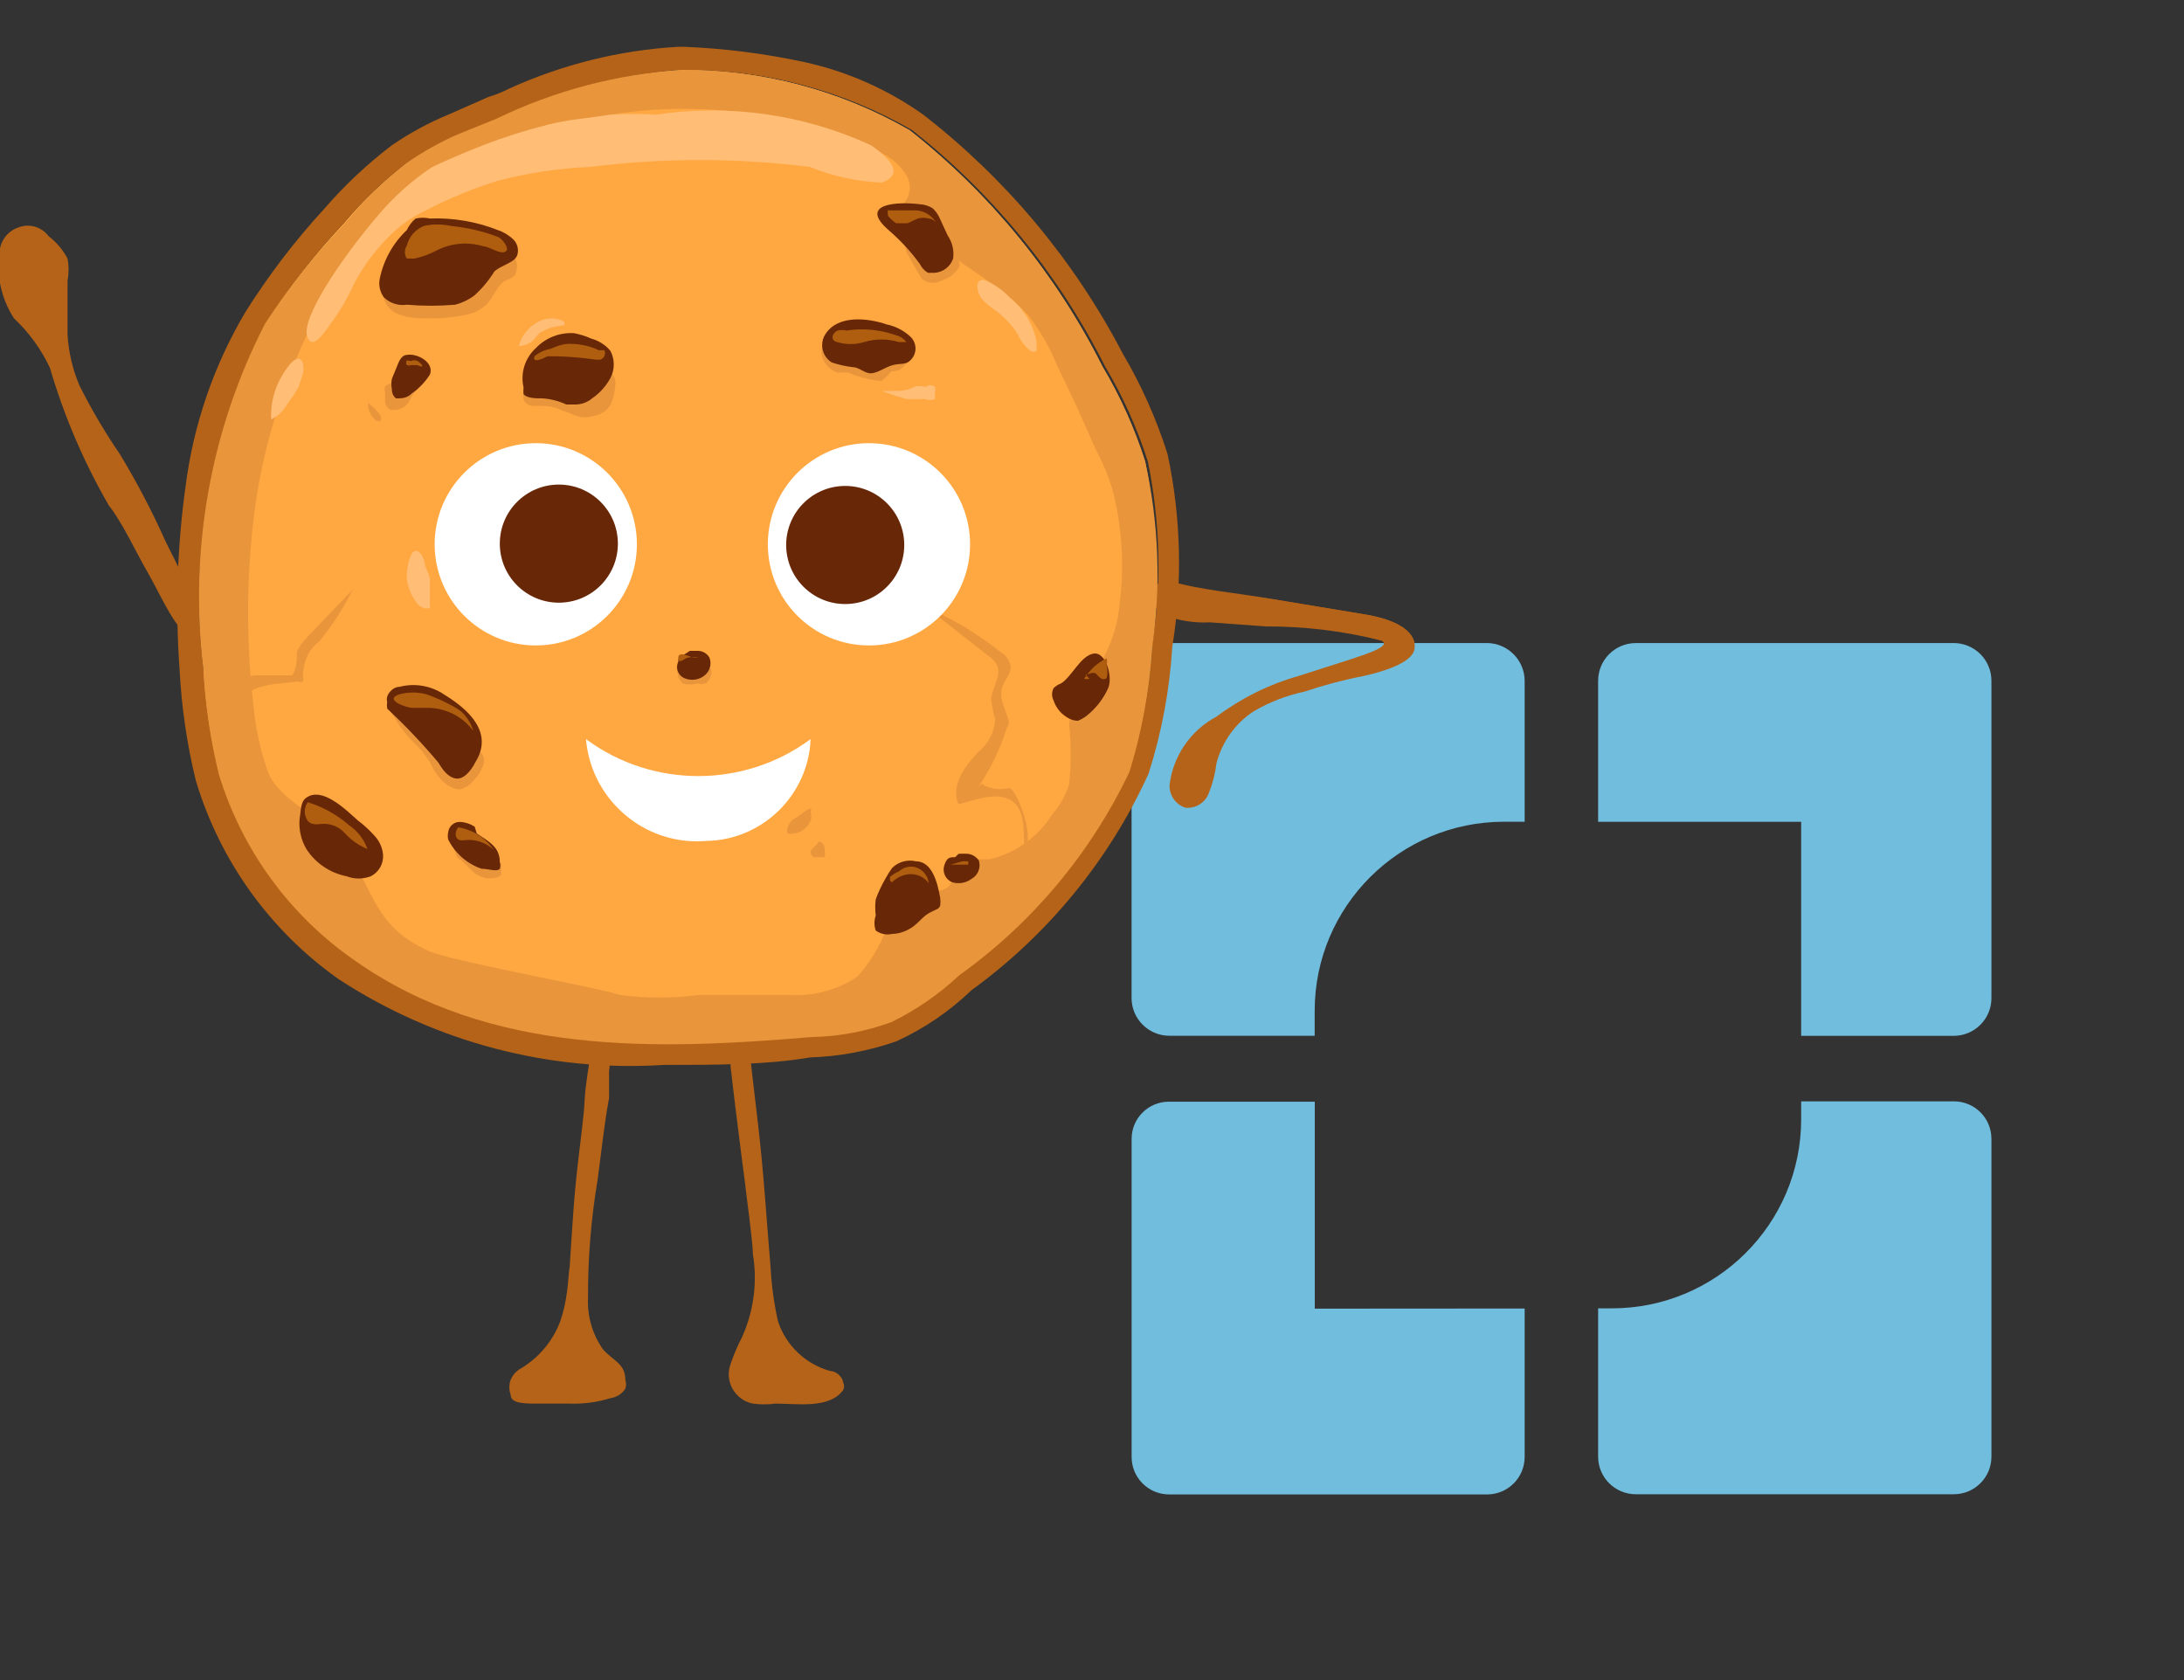<?xml version="1.0" encoding="UTF-8" standalone="no"?>
<!DOCTYPE svg PUBLIC "-//W3C//DTD SVG 1.1//EN" "http://www.w3.org/Graphics/SVG/1.1/DTD/svg11.dtd">
<svg width="100%" height="100%" viewBox="0 0 26 20" version="1.1" xmlns="http://www.w3.org/2000/svg" xmlns:xlink="http://www.w3.org/1999/xlink" xml:space="preserve" xmlns:serif="http://www.serif.com/" style="fill-rule:evenodd;clip-rule:evenodd;stroke-linejoin:round;stroke-miterlimit:2;">
    <rect x="0" y="0" width="26" height="20" fill="#333333" stroke="none"/>
    <g id="Artboard1" transform="matrix(1.224,0,0,1,0,0)">
        <rect x="0" y="0" width="20.86" height="20" style="fill:none;"/>
        <clipPath id="_clip1">
            <rect x="0" y="0" width="20.86" height="20"/>
        </clipPath>
        <g clip-path="url(#_clip1)">
            <g id="Bras_droit" transform="matrix(0.66,0,0,0.808,-0.003,0.557)">
                <path d="M18.71,8.13L20.1,8.36C20.67,8.45 20.88,8.66 20.85,8.87C20.82,9.08 20.37,9.21 20.1,9.27C19.805,9.327 19.514,9.404 19.23,9.5C18.966,9.556 18.713,9.654 18.48,9.79C18.207,9.969 18.011,10.244 17.93,10.56C17.913,10.708 17.876,10.852 17.82,10.99C17.77,11.136 17.623,11.228 17.47,11.21C17.326,11.161 17.232,11.022 17.24,10.87C17.294,10.445 17.551,10.071 17.93,9.87C18.293,9.598 18.703,9.394 19.14,9.27L19.89,9.03C20.06,8.97 20.52,8.84 20.37,8.75C19.811,8.609 19.237,8.538 18.66,8.54L17.84,8.48C17.594,8.492 17.349,8.451 17.12,8.36C16.92,8.21 17,7.82 17.21,7.86C17.65,8 18.27,8.05 18.71,8.13Z" style="fill:rgb(181,99,24);fill-rule:nonzero;"/>
            </g>
            <g transform="matrix(1,0,0,1,-0.452,0)">
                <g transform="matrix(0.171,0,0,0.209,15.281,11.877)">
                    <path d="M0,-18.032L0,-10.023L-1.167,-10.023C-7.115,-10.026 -11.939,-5.207 -11.943,0.741L-11.943,2.168L-20.201,2.168C-21.39,2.17 -22.355,1.209 -22.358,0.021L-22.358,-18.032C-22.363,-19.225 -21.399,-20.197 -20.206,-20.202L-2.156,-20.202C-0.962,-20.198 0.004,-19.227 0,-18.032Z" style="fill:rgb(113,189,221);fill-rule:nonzero;"/>
                </g>
                <g transform="matrix(0.171,0,0,0.209,19.821,11.879)">
                    <path d="M0,-18.066L0,0.008C0.003,1.195 -0.958,2.16 -2.146,2.163L-10.823,2.163L-10.823,-10.03L-22.371,-10.03L-22.371,-18.054C-22.375,-19.242 -21.415,-20.207 -20.227,-20.21L-2.156,-20.21C-0.969,-20.214 -0.003,-19.254 0,-18.066Z" style="fill:rgb(113,189,221);fill-rule:nonzero;"/>
                </g>
                <g transform="matrix(0.171,0,0,0.209,19.821,17.341)">
                    <path d="M0,-18.106L0,-0.002C-0.002,1.179 -0.958,2.137 -2.14,2.139L-20.23,2.139C-21.412,2.138 -22.371,1.18 -22.371,-0.002L-22.371,-8.45L-21.599,-8.45C-15.653,-8.445 -10.828,-13.262 -10.823,-19.209L-10.823,-20.241L-2.143,-20.241C-0.968,-20.245 -0.011,-19.3 -0.001,-18.126L0,-18.106Z" style="fill:rgb(113,189,221);fill-rule:nonzero;"/>
                </g>
                <g transform="matrix(0.171,0,0,0.209,15.281,15.328)">
                    <path d="M0,1.191L0,9.639C0.004,10.816 -0.946,11.774 -2.123,11.78L-20.23,11.78C-21.407,11.777 -22.358,10.82 -22.355,9.643L-22.355,-8.462C-22.361,-9.631 -21.419,-10.583 -20.25,-10.589L-11.938,-10.589L-11.938,1.199L0,1.191Z" style="fill:rgb(113,189,221);fill-rule:nonzero;"/>
                </g>
            </g>
            <g id="Calque_1-2" transform="matrix(0.66,0,0,0.808,-0.003,0.557)">
                <g id="Calque_2">
                    <g id="Calque_1-21" serif:id="Calque_1-2">
                        <g id="Jambes">
                            <path d="M8.36,18.34C8.342,18.49 8.309,18.637 8.26,18.78C8.146,19.081 7.93,19.332 7.65,19.49C7.596,19.527 7.554,19.579 7.53,19.64C7.504,19.711 7.504,19.789 7.53,19.86C7.53,20 7.76,19.99 8,19.99L8.38,19.99C8.59,19.999 8.799,19.972 9,19.91C9.09,19.898 9.171,19.847 9.22,19.77C9.234,19.728 9.234,19.682 9.22,19.64C9.22,19.4 9.04,19.36 8.89,19.19C8.736,18.971 8.658,18.707 8.67,18.44C8.667,17.857 8.714,17.275 8.81,16.7C8.87,16.26 8.91,15.86 8.98,15.49L8.98,15.09C9.006,14.964 8.977,14.833 8.9,14.73C8.76,14.61 8.71,14.73 8.7,14.86C8.69,14.99 8.63,15.29 8.62,15.52C8.61,15.75 8.56,16.1 8.53,16.37C8.46,16.95 8.44,17.37 8.4,17.97C8.38,18.09 8.38,18.22 8.36,18.34Z" style="fill:rgb(181,99,24);fill-rule:nonzero;"/>
                            <path d="M11.47,18.78C11.589,19.136 11.878,19.41 12.24,19.51C12.32,19.51 12.42,19.59 12.43,19.68C12.448,19.714 12.448,19.756 12.43,19.79C12.23,20.07 11.75,19.99 11.43,19.99C11.321,20.005 11.209,20.005 11.1,19.99C10.894,19.95 10.744,19.768 10.744,19.558C10.744,19.508 10.753,19.458 10.77,19.41C10.816,19.273 10.873,19.139 10.94,19.01C11.112,18.628 11.168,18.204 11.1,17.79C11.1,17.62 11,16.9 10.98,16.71C10.92,16.27 10.79,15.21 10.78,15.1C10.754,14.974 10.783,14.843 10.86,14.74C11,14.62 11.05,14.74 11.06,14.87C11.07,15 11.19,15.97 11.21,16.19C11.27,16.77 11.31,17.39 11.36,17.98C11.374,18.249 11.411,18.517 11.47,18.78Z" style="fill:rgb(181,99,24);fill-rule:nonzero;"/>
                        </g>
                        <path id="Bras_droit1" serif:id="Bras_droit" d="M18.71,8.13L20.1,8.36C20.67,8.45 20.88,8.66 20.85,8.87C20.82,9.08 20.37,9.21 20.1,9.27C19.805,9.327 19.514,9.404 19.23,9.5C18.966,9.556 18.713,9.654 18.48,9.79C18.207,9.969 18.011,10.244 17.93,10.56C17.913,10.708 17.876,10.852 17.82,10.99C17.77,11.136 17.623,11.228 17.47,11.21C17.326,11.161 17.232,11.022 17.24,10.87C17.294,10.445 17.551,10.071 17.93,9.87C18.293,9.598 18.703,9.394 19.14,9.27L19.89,9.03C20.06,8.97 20.52,8.84 20.37,8.75C19.811,8.609 18.27,8.05 18.71,8.13Z" style="fill:rgb(181,99,24);fill-rule:nonzero;"/>
                        <g id="Cookie">
                            <path d="M16.94,8.84C16.901,9.451 16.79,10.055 16.61,10.64C16.041,11.837 15.178,12.869 14.1,13.64C13.803,13.918 13.466,14.151 13.1,14.33C12.722,14.468 12.323,14.543 11.92,14.55C9.65,14.74 7.14,14.83 5.19,13.42C4.234,12.758 3.529,11.792 3.19,10.68C3.079,10.174 3.015,9.658 3,9.14C2.795,7.4 3.116,5.637 3.92,4.08C4.255,3.551 4.64,3.055 5.07,2.6C5.347,2.27 5.658,1.972 6,1.71C6.242,1.545 6.5,1.404 6.77,1.29L7.34,1.06C8.192,0.647 9.115,0.402 10.06,0.34C11.236,0.336 12.392,0.643 13.41,1.23C14.6,2.168 15.57,3.356 16.25,4.71C16.513,5.151 16.724,5.621 16.88,6.11C17.065,7.009 17.085,7.934 16.94,8.84Z" style="fill:rgb(255,168,65);fill-rule:nonzero;"/>
                            <path d="M10,0.34L10.1,0.34C11.276,0.336 12.432,0.643 13.45,1.23C14.64,2.168 15.61,3.356 16.29,4.71C16.553,5.151 16.764,5.621 16.92,6.11C17.105,7.009 17.125,7.934 16.98,8.84C16.941,9.451 16.83,10.055 16.65,10.64C16.081,11.837 15.218,12.869 14.14,13.64C13.843,13.918 13.506,14.151 13.14,14.33C12.762,14.468 12.363,14.543 11.96,14.55C11.27,14.61 10.56,14.66 9.84,14.66C8.21,14.752 6.594,14.317 5.23,13.42C4.274,12.758 3.569,11.792 3.23,10.68C3.106,10.175 3.029,9.659 3,9.14C2.795,7.4 3.116,5.637 3.92,4.08C4.255,3.551 4.64,3.055 5.07,2.6C5.347,2.27 5.658,1.972 6,1.71C6.242,1.545 6.5,1.404 6.77,1.29L7.34,1.06C8.176,0.661 9.077,0.417 10,0.34M10,0C9.136,0.05 8.288,0.26 7.5,0.62C7.404,0.669 7.303,0.709 7.2,0.74L6.61,1C6.318,1.121 6.04,1.272 5.78,1.45C5.415,1.728 5.08,2.043 4.78,2.39C4.348,2.86 3.96,3.369 3.62,3.91C3.155,4.694 2.856,5.566 2.74,6.47C2.616,7.361 2.586,8.263 2.65,9.16C2.678,9.716 2.758,10.269 2.89,10.81C3.245,11.995 3.988,13.028 5,13.74C6.419,14.665 8.1,15.107 9.79,15C10.54,15 11.3,15 11.94,14.89C12.376,14.876 12.808,14.795 13.22,14.65C13.626,14.463 13.998,14.21 14.32,13.9C15.45,13.08 16.35,11.981 16.93,10.71C17.124,10.104 17.241,9.475 17.28,8.84C17.433,7.897 17.41,6.934 17.21,6C17.046,5.483 16.825,4.987 16.55,4.52C15.835,3.149 14.832,1.948 13.61,1C13.09,0.631 12.502,0.369 11.88,0.23C11.288,0.101 10.686,0.024 10.08,0L10,0Z" style="fill:rgb(181,99,24);fill-rule:nonzero;"/>
                            <path d="M16.88,6.11C16.724,5.621 16.513,5.151 16.25,4.71C15.57,3.356 14.6,2.168 13.41,1.23C12.392,0.643 11.236,0.336 10.06,0.34C9.109,0.4 8.178,0.644 7.32,1.06L6.75,1.29C6.487,1.405 6.236,1.546 6,1.71C5.665,1.973 5.36,2.271 5.09,2.6C4.649,3.054 4.254,3.549 3.91,4.08C3.109,5.638 2.792,7.401 3,9.14C3.026,9.673 3.103,10.202 3.23,10.72C3.569,11.832 4.274,12.798 5.23,13.46C7.23,14.87 9.69,14.78 11.96,14.59C12.363,14.583 12.762,14.508 13.14,14.37C13.506,14.191 13.843,13.958 14.14,13.68C15.218,12.909 16.081,11.877 16.65,10.68C16.83,10.095 16.941,9.491 16.98,8.88C17.117,7.958 17.083,7.019 16.88,6.11ZM16.5,8.24C16.464,8.603 16.329,8.948 16.11,9.24C15.917,9.443 15.795,9.702 15.76,9.98C15.79,10.273 15.79,10.567 15.76,10.86C15.709,11.026 15.624,11.179 15.51,11.31C15.302,11.642 14.971,11.88 14.59,11.97L14.26,11.97C14.152,11.992 14.061,12.067 14.02,12.17C14.024,12.22 14.024,12.27 14.02,12.32C13.96,12.45 13.77,12.44 13.63,12.47C13.369,12.556 13.16,12.754 13.06,13.01C12.964,13.264 12.821,13.498 12.64,13.7C12.345,13.896 11.994,13.991 11.64,13.97L10.29,13.97C9.912,14.02 9.528,14.02 9.15,13.97C8.73,13.84 6.64,13.47 6.32,13.32C5.41,12.91 5.56,12.32 4.89,11.58C4.6,11.26 4.13,11.09 3.96,10.7C3.844,10.377 3.77,10.041 3.74,9.7C3.619,8.669 3.636,7.627 3.79,6.6C3.996,5.352 4.467,4.162 5.17,3.11C5.439,2.687 5.777,2.311 6.17,2C6.79,1.573 7.497,1.29 8.24,1.17C9.822,0.723 11.514,0.866 13,1.57C13.148,1.64 13.273,1.751 13.36,1.89C13.447,2.032 13.422,2.217 13.3,2.33C13.345,2.49 13.431,2.635 13.55,2.75L14.55,3.44C14.77,3.585 14.971,3.756 15.15,3.95C15.328,4.175 15.473,4.424 15.58,4.69C15.78,5.1 15.97,5.51 16.15,5.93C16.254,6.121 16.338,6.322 16.4,6.53C16.544,7.088 16.577,7.669 16.5,8.24Z" style="fill:rgb(233,149,59);fill-rule:nonzero;"/>
                            <path d="M14.9,11.1C14.67,10.97 14.38,11.1 14.13,11.16C14.01,10.89 14.22,10.6 14.42,10.39C14.567,10.272 14.658,10.098 14.67,9.91C14.645,9.818 14.625,9.724 14.61,9.63C14.61,9.45 14.78,9.26 14.69,9.1C14.668,9.055 14.633,9.017 14.59,8.99L13.66,8.26C14.046,8.429 14.409,8.648 14.74,8.91C14.827,8.957 14.886,9.042 14.9,9.14C14.9,9.25 14.8,9.34 14.77,9.45C14.74,9.56 14.77,9.65 14.83,9.81C14.89,9.97 14.88,9.95 14.83,10.07C14.747,10.327 14.633,10.572 14.49,10.8C14.347,11.028 14.49,10.8 14.49,10.87C14.605,10.936 14.742,10.954 14.87,10.92C14.96,10.92 15.1,11.31 15.11,11.38C15.165,11.559 15.165,11.751 15.11,11.93C15.07,11.64 15.15,11.25 14.9,11.1Z" style="fill:rgb(233,149,59);fill-rule:nonzero;"/>
                            <path d="M12.84,1.45C11.85,0.995 10.748,0.838 9.67,1C9.447,0.986 9.223,0.986 9,1C8.69,1.05 8.37,1.07 8.07,1.15C7.758,1.228 7.45,1.325 7.15,1.44C6.99,1.5 6.51,1.7 6.36,1.78C6.065,1.978 5.799,2.217 5.57,2.49C5,3.16 4.45,4 4.53,4.26C4.61,4.52 4.82,4.15 4.92,4.02C5.015,3.887 5.099,3.747 5.17,3.6C5.269,3.384 5.397,3.182 5.55,3C5.661,2.864 5.784,2.741 5.92,2.63C6.044,2.535 6.178,2.454 6.32,2.39C6.641,2.226 6.976,2.089 7.32,1.98C7.771,1.86 8.234,1.789 8.7,1.77C9.776,1.635 10.864,1.635 11.94,1.77C12.277,1.908 12.636,1.986 13,2C13.4,1.86 13,1.56 12.84,1.45Z" style="fill:rgb(255,189,118);fill-rule:nonzero;"/>
                            <circle cx="7.9" cy="7.33" r="1.49" style="fill:white;"/>
                            <circle cx="8.24" cy="7.32" r="0.87" style="fill:rgb(104,39,7);"/>
                            <circle cx="12.81" cy="7.33" r="1.49" style="fill:white;"/>
                            <circle cx="12.46" cy="7.34" r="0.87" style="fill:rgb(104,39,7);"/>
                            <path d="M5.83,3.92C5.959,3.977 6.099,4.005 6.24,4C6.465,4.01 6.69,3.99 6.91,3.94C7.002,3.917 7.088,3.873 7.16,3.81C7.28,3.7 7.32,3.52 7.46,3.44C7.507,3.425 7.551,3.401 7.59,3.37C7.634,3.286 7.634,3.184 7.59,3.1C7.596,3.08 7.596,3.06 7.59,3.04L7.56,3C7.399,2.964 7.231,2.964 7.07,3C6.85,3.07 6.67,3.21 6.45,3.26C6.23,3.31 6.18,3.26 6.04,3.33C5.897,3.343 5.767,3.416 5.68,3.53C5.6,3.7 5.72,3.86 5.83,3.92Z" style="fill:rgb(233,149,59);fill-rule:nonzero;"/>
                            <path d="M7.63,3.06C7.652,2.976 7.625,2.887 7.56,2.83C7.497,2.772 7.422,2.727 7.34,2.7C7.022,2.575 6.681,2.517 6.34,2.53C6.271,2.515 6.199,2.515 6.13,2.53C6.074,2.576 6.03,2.634 6,2.7C5.795,2.893 5.656,3.144 5.6,3.42C5.582,3.514 5.604,3.612 5.66,3.69C5.75,3.778 5.876,3.819 6,3.8C6.236,3.82 6.474,3.82 6.71,3.8C6.815,3.773 6.914,3.726 7,3.66C7.112,3.557 7.21,3.44 7.29,3.31C7.4,3.21 7.6,3.18 7.63,3.06Z" style="fill:rgb(104,39,7);fill-rule:nonzero;"/>
                            <path d="M7.34,2.8C7.118,2.716 6.886,2.662 6.65,2.64C6.518,2.61 6.382,2.61 6.25,2.64C6.125,2.691 6.032,2.799 6,2.93C5.961,2.987 5.961,3.063 6,3.12L6.11,3.12C6.225,3.096 6.336,3.055 6.44,3C6.653,2.891 6.901,2.869 7.13,2.94C7.21,2.94 7.37,3.06 7.45,3.02C7.53,2.98 7.4,2.82 7.34,2.8Z" style="fill:rgb(175,94,15);fill-rule:nonzero;"/>
                            <path d="M5.68,5C5.67,5.029 5.67,5.061 5.68,5.09L5.68,5.2C5.673,5.262 5.705,5.321 5.76,5.35L5.82,5.35C5.888,5.348 5.953,5.319 6,5.27C6.047,5.221 6.06,5.16 6.1,5.11C6.14,5.06 6.19,5 6.21,5C6.214,4.974 6.214,4.946 6.21,4.92L6.11,4.92C6.038,4.881 5.952,4.881 5.88,4.92C5.809,4.933 5.741,4.961 5.68,5Z" style="fill:rgb(233,149,59);fill-rule:nonzero;"/>
                            <path d="M6,4.54C5.92,4.54 5.88,4.64 5.85,4.72L5.78,4.89C5.769,4.943 5.769,4.997 5.78,5.05C5.778,5.1 5.801,5.149 5.84,5.18C5.92,5.18 6,5.18 6.07,5.11C6.177,5.035 6.269,4.94 6.34,4.83C6.41,4.65 6.15,4.51 6,4.54Z" style="fill:rgb(104,39,7);fill-rule:nonzero;"/>
                            <path d="M6.16,4.63C6.128,4.615 6.092,4.615 6.06,4.63L6,4.62C5.985,4.641 5.985,4.669 6,4.69C6.019,4.697 6.041,4.697 6.06,4.69L6,4.69L6.15,4.69C6.29,4.75 6.21,4.66 6.16,4.63Z" style="fill:rgb(175,94,15);fill-rule:nonzero;"/>
                            <path d="M13.53,3.32L13.59,3.42C13.651,3.471 13.733,3.489 13.81,3.47C13.876,3.451 13.94,3.424 14,3.39C14.051,3.355 14.095,3.311 14.13,3.26C14.165,3.209 14.13,3.17 14.13,3.13C14.13,3.09 14.1,3 14,3C13.939,2.962 13.871,2.938 13.8,2.93C13.713,2.911 13.629,2.88 13.55,2.84C13.495,2.795 13.415,2.795 13.36,2.84C13.29,2.84 13.36,2.96 13.36,3.02L13.53,3.32Z" style="fill:rgb(233,149,59);fill-rule:nonzero;"/>
                            <path d="M13.56,2.32C13.627,2.323 13.693,2.344 13.75,2.38C13.792,2.42 13.826,2.467 13.85,2.52L13.97,2.78C14.038,2.879 14.067,3.001 14.05,3.12C14.01,3.238 13.904,3.32 13.78,3.33L13.68,3.33C13.628,3.3 13.586,3.254 13.56,3.2C13.429,3.02 13.278,2.856 13.11,2.71C12.63,2.3 13.25,2.28 13.56,2.32Z" style="fill:rgb(104,39,7);fill-rule:nonzero;"/>
                            <path d="M13.46,2.41L13.16,2.41C13.06,2.41 13.1,2.41 13.09,2.41C13.08,2.41 13.09,2.47 13.09,2.49C13.125,2.532 13.165,2.569 13.21,2.6L13.38,2.6L13.53,2.53C13.582,2.516 13.638,2.516 13.69,2.53C13.749,2.535 13.8,2.574 13.82,2.63C13.758,2.489 13.614,2.401 13.46,2.41Z" style="fill:rgb(175,94,15);fill-rule:nonzero;"/>
                            <path d="M12.35,4.8L12.5,4.8C12.641,4.858 12.789,4.899 12.94,4.92L13,4.92C13.052,4.878 13.098,4.832 13.14,4.78C13.21,4.78 13.26,4.78 13.33,4.7C13.4,4.62 13.42,4.64 13.42,4.56C13.414,4.488 13.367,4.426 13.3,4.4C13.231,4.385 13.159,4.385 13.09,4.4C12.864,4.42 12.636,4.42 12.41,4.4C12.331,4.385 12.249,4.385 12.17,4.4C12.11,4.4 12.11,4.47 12.11,4.53C12.134,4.657 12.226,4.761 12.35,4.8Z" style="fill:rgb(233,149,59);fill-rule:nonzero;"/>
                            <path d="M12.17,4.23C12.137,4.279 12.12,4.337 12.12,4.396C12.12,4.499 12.173,4.595 12.26,4.65C12.361,4.684 12.465,4.707 12.57,4.72C12.67,4.72 12.75,4.82 12.85,4.81C12.95,4.8 13.05,4.72 13.16,4.69C13.27,4.66 13.35,4.69 13.42,4.62C13.468,4.575 13.496,4.511 13.496,4.445C13.496,4.379 13.468,4.315 13.42,4.27C13.322,4.179 13.201,4.117 13.07,4.09C12.81,4 12.36,3.94 12.17,4.23Z" style="fill:rgb(104,39,7);fill-rule:nonzero;"/>
                            <path d="M12.35,4.18C12.393,4.17 12.437,4.17 12.48,4.18C12.725,4.143 12.976,4.167 13.21,4.25C13.27,4.265 13.323,4.3 13.36,4.35C13.397,4.4 13.36,4.35 13.36,4.35L13.25,4.35C13.084,4.3 12.906,4.3 12.74,4.35C12.61,4.39 12.47,4.39 12.34,4.35C12.24,4.33 12.26,4.22 12.35,4.18Z" style="fill:rgb(175,94,15);fill-rule:nonzero;"/>
                            <path d="M16.33,9.46C16.255,9.622 16.142,9.762 16,9.87C15.966,9.894 15.929,9.914 15.89,9.93C15.79,9.93 15.7,9.87 15.63,9.8C15.585,9.751 15.551,9.693 15.53,9.63C15.501,9.573 15.501,9.507 15.53,9.45C15.561,9.419 15.599,9.395 15.64,9.38C15.8,9.28 15.93,8.97 16.12,8.94C16.31,8.91 16.41,9.31 16.33,9.46Z" style="fill:rgb(104,39,7);fill-rule:nonzero;"/>
                            <path d="M16.31,9.1C16.323,9.071 16.323,9.039 16.31,9.01C16.297,8.981 16.31,9.01 16.31,9.01C16.241,9.045 16.178,9.089 16.12,9.14C16.068,9.192 16.021,9.249 15.98,9.31C16.006,9.318 16.034,9.318 16.06,9.31L16,9.25C16.05,9.25 16.12,9.19 16.17,9.25C16.22,9.31 16.26,9.33 16.3,9.31C16.34,9.29 16.32,9.13 16.31,9.1Z" style="fill:rgb(175,94,15);fill-rule:nonzero;"/>
                            <path d="M14.08,11.94C14,11.94 13.96,11.94 13.92,12.06C13.887,12.161 13.94,12.273 14.04,12.31C14.136,12.338 14.24,12.319 14.32,12.26C14.416,12.208 14.462,12.094 14.43,11.99C14.393,11.935 14.335,11.899 14.27,11.89C14.223,11.887 14.177,11.887 14.13,11.89L14.08,11.94Z" style="fill:rgb(104,39,7);fill-rule:nonzero;"/>
                            <path d="M14.2,12L14.27,12C14.276,12.016 14.276,12.034 14.27,12.05L14.11,12.05C14.11,12.05 13.96,12.05 14,12.05C14.04,12.05 14.16,12 14.2,12Z" style="fill:rgb(175,94,15);fill-rule:nonzero;"/>
                            <path d="M10,9.29L10.06,9.38C10.132,9.4 10.208,9.4 10.28,9.38C10.323,9.39 10.367,9.39 10.41,9.38C10.462,9.33 10.491,9.262 10.49,9.19C10.481,9.161 10.459,9.139 10.43,9.13L10.34,9.13C10.27,9.135 10.2,9.135 10.13,9.13C10.06,9.125 10,9.13 9.98,9.13C9.96,9.13 10,9.26 10,9.29Z" style="fill:rgb(233,149,59);fill-rule:nonzero;"/>
                            <path d="M10.11,8.94C10,9 10,9 10,9.06C9.988,9.084 9.982,9.111 9.982,9.138C9.982,9.217 10.034,9.287 10.11,9.31C10.206,9.343 10.312,9.324 10.39,9.26C10.467,9.198 10.495,9.092 10.46,9C10.427,8.942 10.367,8.904 10.3,8.9L10.17,8.9L10.11,8.94Z" style="fill:rgb(104,39,7);fill-rule:nonzero;"/>
                            <path d="M10.23,9L10.3,9C10.247,8.989 10.193,8.989 10.14,9C10.087,9.011 10,9.11 10,9C10,8.89 10.19,9 10.23,9Z" style="fill:rgb(175,94,15);fill-rule:nonzero;"/>
                            <path d="M6.1,10.25C6.192,10.336 6.273,10.433 6.34,10.54C6.43,10.75 6.61,10.95 6.79,10.94C6.875,10.915 6.949,10.862 7,10.79C7.049,10.742 7.087,10.684 7.11,10.62C7.146,10.558 7.146,10.482 7.11,10.42C7.075,10.382 7.03,10.355 6.98,10.34C6.763,10.26 6.56,10.145 6.38,10C6.29,9.93 6.21,9.85 6.11,9.78C6.01,9.71 5.71,9.55 5.76,9.78C5.849,9.953 5.964,10.111 6.1,10.25Z" style="fill:rgb(233,149,59);fill-rule:nonzero;"/>
                            <path d="M6.56,9.55C6.365,9.414 6.12,9.37 5.89,9.43C5.79,9.43 5.68,9.55 5.71,9.65C5.705,9.683 5.705,9.717 5.71,9.75C5.975,9.999 6.226,10.262 6.46,10.54C6.52,10.64 6.6,10.76 6.72,10.78C6.84,10.8 6.95,10.66 7.01,10.54C7.28,10.11 6.92,9.77 6.56,9.55Z" style="fill:rgb(104,39,7);fill-rule:nonzero;"/>
                            <path d="M5.89,9.54C6.021,9.505 6.159,9.505 6.29,9.54C6.421,9.586 6.548,9.643 6.67,9.71C6.724,9.737 6.774,9.771 6.82,9.81C6.894,9.886 6.949,9.979 6.98,10.08C6.829,9.876 6.594,9.751 6.34,9.74L6.08,9.74C6,9.74 5.65,9.62 5.89,9.54Z" style="fill:rgb(175,94,15);fill-rule:nonzero;"/>
                            <path d="M4.52,11.82C4.654,12.028 4.867,12.172 5.11,12.22C5.226,12.265 5.354,12.265 5.47,12.22C5.586,12.161 5.656,12.04 5.65,11.91C5.642,11.801 5.596,11.698 5.52,11.62C5.447,11.539 5.367,11.465 5.28,11.4C5.12,11.26 4.75,10.88 4.51,11.07C4.43,11.13 4.44,11.27 4.42,11.37C4.405,11.527 4.44,11.684 4.52,11.82Z" style="fill:rgb(104,39,7);fill-rule:nonzero;"/>
                            <path d="M4.54,11.13C4.765,11.199 4.973,11.315 5.15,11.47C5.275,11.555 5.37,11.678 5.42,11.82C5.295,11.768 5.182,11.69 5.09,11.59C5.003,11.489 4.872,11.437 4.74,11.45C4.608,11.463 4.66,11.45 4.62,11.45C4.575,11.443 4.537,11.412 4.52,11.37C4.481,11.293 4.489,11.2 4.54,11.13Z" style="fill:rgb(175,94,15);fill-rule:nonzero;"/>
                            <path d="M6.73,11.91C6.73,11.96 6.8,11.97 6.84,12.02L6.97,12.15C7.029,12.203 7.102,12.238 7.18,12.25C7.26,12.25 7.35,12.25 7.39,12.2C7.43,12.15 7.39,12.2 7.39,12.2L7.39,12.04C7.22,11.962 7.057,11.872 6.9,11.77C6.743,11.668 6.73,11.63 6.68,11.66C6.63,11.69 6.71,11.86 6.73,11.91Z" style="fill:rgb(233,149,59);fill-rule:nonzero;"/>
                            <path d="M7,11.49C6.934,11.448 6.858,11.423 6.78,11.42C6.694,11.419 6.62,11.484 6.61,11.57C6.601,11.606 6.601,11.644 6.61,11.68C6.711,11.882 6.887,12.037 7.1,12.11C7.2,12.11 7.33,12.16 7.37,12.11C7.381,12.078 7.381,12.042 7.37,12.01C7.37,11.79 7.21,11.71 7.03,11.59L7,11.49Z" style="fill:rgb(104,39,7);fill-rule:nonzero;"/>
                            <path d="M6.76,11.5C6.971,11.535 7.158,11.654 7.28,11.83C7.162,11.72 7,11.668 6.84,11.69C6.68,11.712 6.71,11.54 6.76,11.5Z" style="fill:rgb(175,94,15);fill-rule:nonzero;"/>
                            <path d="M13.38,5.19L13.64,5.19C13.684,5.21 13.736,5.21 13.78,5.19C13.785,5.16 13.785,5.13 13.78,5.1C13.791,5.071 13.791,5.039 13.78,5.01C13.743,4.978 13.687,4.978 13.65,5.01C13.601,5 13.55,4.997 13.5,5C13.423,5.043 13.338,5.067 13.25,5.07L13.01,5.07C12.98,5.07 13.33,5.19 13.38,5.19Z" style="fill:rgb(255,189,118);fill-rule:nonzero;"/>
                            <path d="M4,5.49C4.103,5.441 4.187,5.36 4.24,5.26C4.304,5.178 4.36,5.091 4.41,5L4.47,4.81C4.48,4.764 4.48,4.716 4.47,4.67C4.39,4.42 4.14,4.87 4.11,4.94C4.029,5.112 3.991,5.3 4,5.49Z" style="fill:rgb(255,189,118);fill-rule:nonzero;"/>
                            <path d="M6,7.84C6.018,7.976 6.073,8.104 6.16,8.21C6.184,8.238 6.215,8.259 6.25,8.27C6.285,8.281 6.33,8.27 6.34,8.27C6.345,8.254 6.345,8.236 6.34,8.22L6.34,7.83C6.321,7.768 6.298,7.708 6.27,7.65C6.27,7.56 6.17,7.33 6.07,7.47C6.019,7.586 5.995,7.713 6,7.84Z" style="fill:rgb(255,189,118);fill-rule:nonzero;"/>
                            <path d="M5.61,5.43C5.624,5.455 5.624,5.485 5.61,5.51C5.596,5.535 5.61,5.51 5.55,5.51C5.481,5.457 5.437,5.377 5.43,5.29C5.423,5.203 5.43,5.2 5.43,5.19C5.43,5.18 5.43,5.19 5.43,5.25C5.501,5.298 5.562,5.359 5.61,5.43Z" style="fill:rgb(233,149,59);fill-rule:nonzero;"/>
                            <path d="M11.75,11.35C11.681,11.379 11.629,11.438 11.61,11.51C11.6,11.536 11.6,11.564 11.61,11.59C11.753,11.615 11.896,11.535 11.95,11.4C11.964,11.358 11.964,11.312 11.95,11.27C12,11.15 11.82,11.3 11.75,11.35Z" style="fill:rgb(233,149,59);fill-rule:nonzero;"/>
                            <path d="M12.06,11.71C12.06,11.77 11.95,11.8 11.95,11.87C11.952,11.901 11.971,11.928 12,11.94L12.16,11.94C12.165,11.92 12.165,11.9 12.16,11.88C12.16,11.81 12.16,11.72 12.07,11.71" style="fill:rgb(233,149,59);fill-rule:nonzero;"/>
                            <path d="M7.73,5.07C7.711,5.118 7.711,5.172 7.73,5.22C7.756,5.262 7.801,5.288 7.85,5.29L8,5.29C8.093,5.291 8.185,5.311 8.27,5.35C8.348,5.376 8.425,5.406 8.5,5.44C8.581,5.465 8.669,5.465 8.75,5.44C8.852,5.425 8.944,5.367 9,5.28C9.041,5.192 9.064,5.097 9.07,5C9.089,4.925 9.062,4.846 9,4.8L8.08,4.8C7.995,4.807 7.912,4.834 7.84,4.88C7.783,4.929 7.745,4.996 7.73,5.07Z" style="fill:rgb(233,149,59);fill-rule:nonzero;"/>
                            <path d="M8.47,4.22C8.556,4.238 8.64,4.264 8.72,4.3C8.83,4.33 8.928,4.393 9,4.48C9.066,4.605 9.066,4.755 9,4.88C8.935,5 8.843,5.103 8.73,5.18C8.66,5.239 8.571,5.271 8.48,5.27L8.35,5.27C8.24,5.219 8.121,5.188 8,5.18C7.9,5.18 7.78,5.18 7.72,5.12C7.716,5.087 7.716,5.053 7.72,5.02C7.671,4.809 7.74,4.586 7.9,4.44C8.047,4.285 8.257,4.204 8.47,4.22Z" style="fill:rgb(104,39,7);fill-rule:nonzero;"/>
                            <path d="M8.12,4.45C8.187,4.418 8.257,4.394 8.33,4.38C8.502,4.366 8.674,4.397 8.83,4.47L8.91,4.47C8.924,4.498 8.924,4.532 8.91,4.56C8.898,4.584 8.876,4.602 8.85,4.61L8.79,4.61C8.604,4.583 8.417,4.567 8.23,4.56L8.07,4.56C8.07,4.56 7.84,4.69 7.88,4.56C7.949,4.503 8.032,4.465 8.12,4.45Z" style="fill:rgb(175,94,15);fill-rule:nonzero;"/>
                            <path d="M7.65,4.41C7.714,4.407 7.777,4.386 7.83,4.35C7.883,4.314 7.91,4.26 7.95,4.22C8.044,4.161 8.15,4.124 8.26,4.11C8.37,4.096 8.31,4.11 8.32,4.11C8.33,4.11 8.32,4.11 8.32,4.05C8.202,3.986 8.058,3.986 7.94,4.05C7.796,4.123 7.69,4.254 7.65,4.41Z" style="fill:rgb(255,189,118);fill-rule:nonzero;"/>
                            <path d="M13.5,12C13.374,11.97 13.241,12.008 13.15,12.1C13.113,12.151 13.08,12.204 13.05,12.26C12.995,12.356 12.948,12.456 12.91,12.56C12.9,12.64 12.9,12.72 12.91,12.8C12.885,12.871 12.885,12.949 12.91,13.02C12.979,13.071 13.067,13.09 13.15,13.07C13.238,13.068 13.324,13.044 13.4,13C13.52,12.94 13.59,12.82 13.7,12.76C13.81,12.7 13.84,12.71 13.86,12.65C13.865,12.613 13.865,12.577 13.86,12.54C13.82,12.31 13.74,12 13.5,12Z" style="fill:rgb(104,39,7);fill-rule:nonzero;"/>
                            <path d="M13.25,12.15C13.307,12.098 13.383,12.072 13.46,12.08C13.582,12.098 13.678,12.197 13.69,12.32C13.622,12.23 13.512,12.181 13.4,12.19C13.315,12.198 13.234,12.233 13.17,12.29C13.106,12.347 13.17,12.29 13.12,12.29L13.12,12.23C13.159,12.197 13.203,12.17 13.25,12.15Z" style="fill:rgb(175,94,15);fill-rule:nonzero;"/>
                            <path d="M14.88,3.69C15.085,3.853 15.227,4.083 15.28,4.34L15.28,4.48C15.252,4.496 15.218,4.496 15.19,4.48C15.107,4.413 15.042,4.327 15,4.23C14.912,4.095 14.8,3.976 14.67,3.88C14.592,3.831 14.521,3.77 14.46,3.7C14.4,3.61 14.36,3.4 14.52,3.44C14.656,3.497 14.779,3.582 14.88,3.69Z" style="fill:rgb(255,189,118);fill-rule:nonzero;"/>
                            <path d="M4.4,9.35C4.422,9.361 4.448,9.361 4.47,9.35C4.479,9.331 4.479,9.309 4.47,9.29C4.468,9.176 4.492,9.063 4.54,8.96C4.582,8.882 4.64,8.814 4.71,8.76C4.902,8.526 5.066,8.271 5.2,8L4.52,8.71C4.462,8.768 4.415,8.836 4.38,8.91C4.38,9.02 4.38,9.16 4.31,9.26L3.77,9.26C3.6,9.26 3.39,9.51 3.54,9.65C3.7,9.37 4.13,9.39 4.4,9.35Z" style="fill:rgb(233,149,59);fill-rule:nonzero;"/>
                        </g>
                        <path id="Bouche_3" d="M8.64,10.2C9.62,10.926 10.97,10.926 11.95,10.2C11.918,11.026 11.236,11.69 10.41,11.7C10.365,11.704 10.32,11.706 10.274,11.706C9.425,11.706 8.71,11.046 8.64,10.2Z" style="fill:white;fill-rule:nonzero;"/>
                        <path d="M0.74,4.73C0.611,4.455 0.431,4.208 0.21,4C0.018,3.704 -0.056,3.348 -0,3C0.019,2.842 0.129,2.709 0.28,2.66C0.439,2.6 0.619,2.653 0.72,2.79C0.836,2.878 0.932,2.991 1,3.12C1.02,3.229 1.02,3.341 1,3.45L1,4.24C1.015,4.502 1.076,4.759 1.18,5C1.354,5.346 1.551,5.68 1.77,6C2.024,6.419 2.251,6.853 2.45,7.3C2.56,7.53 3,8.3 2.86,8.59C2.72,8.88 2.36,8.05 2.19,7.76C2.02,7.47 1.81,7.01 1.61,6.76C1.24,6.121 0.948,5.439 0.74,4.73Z" style="fill:rgb(181,99,24);fill-rule:nonzero;"/>
                    </g>
                </g>
            </g>
        </g>
    </g>
</svg>
